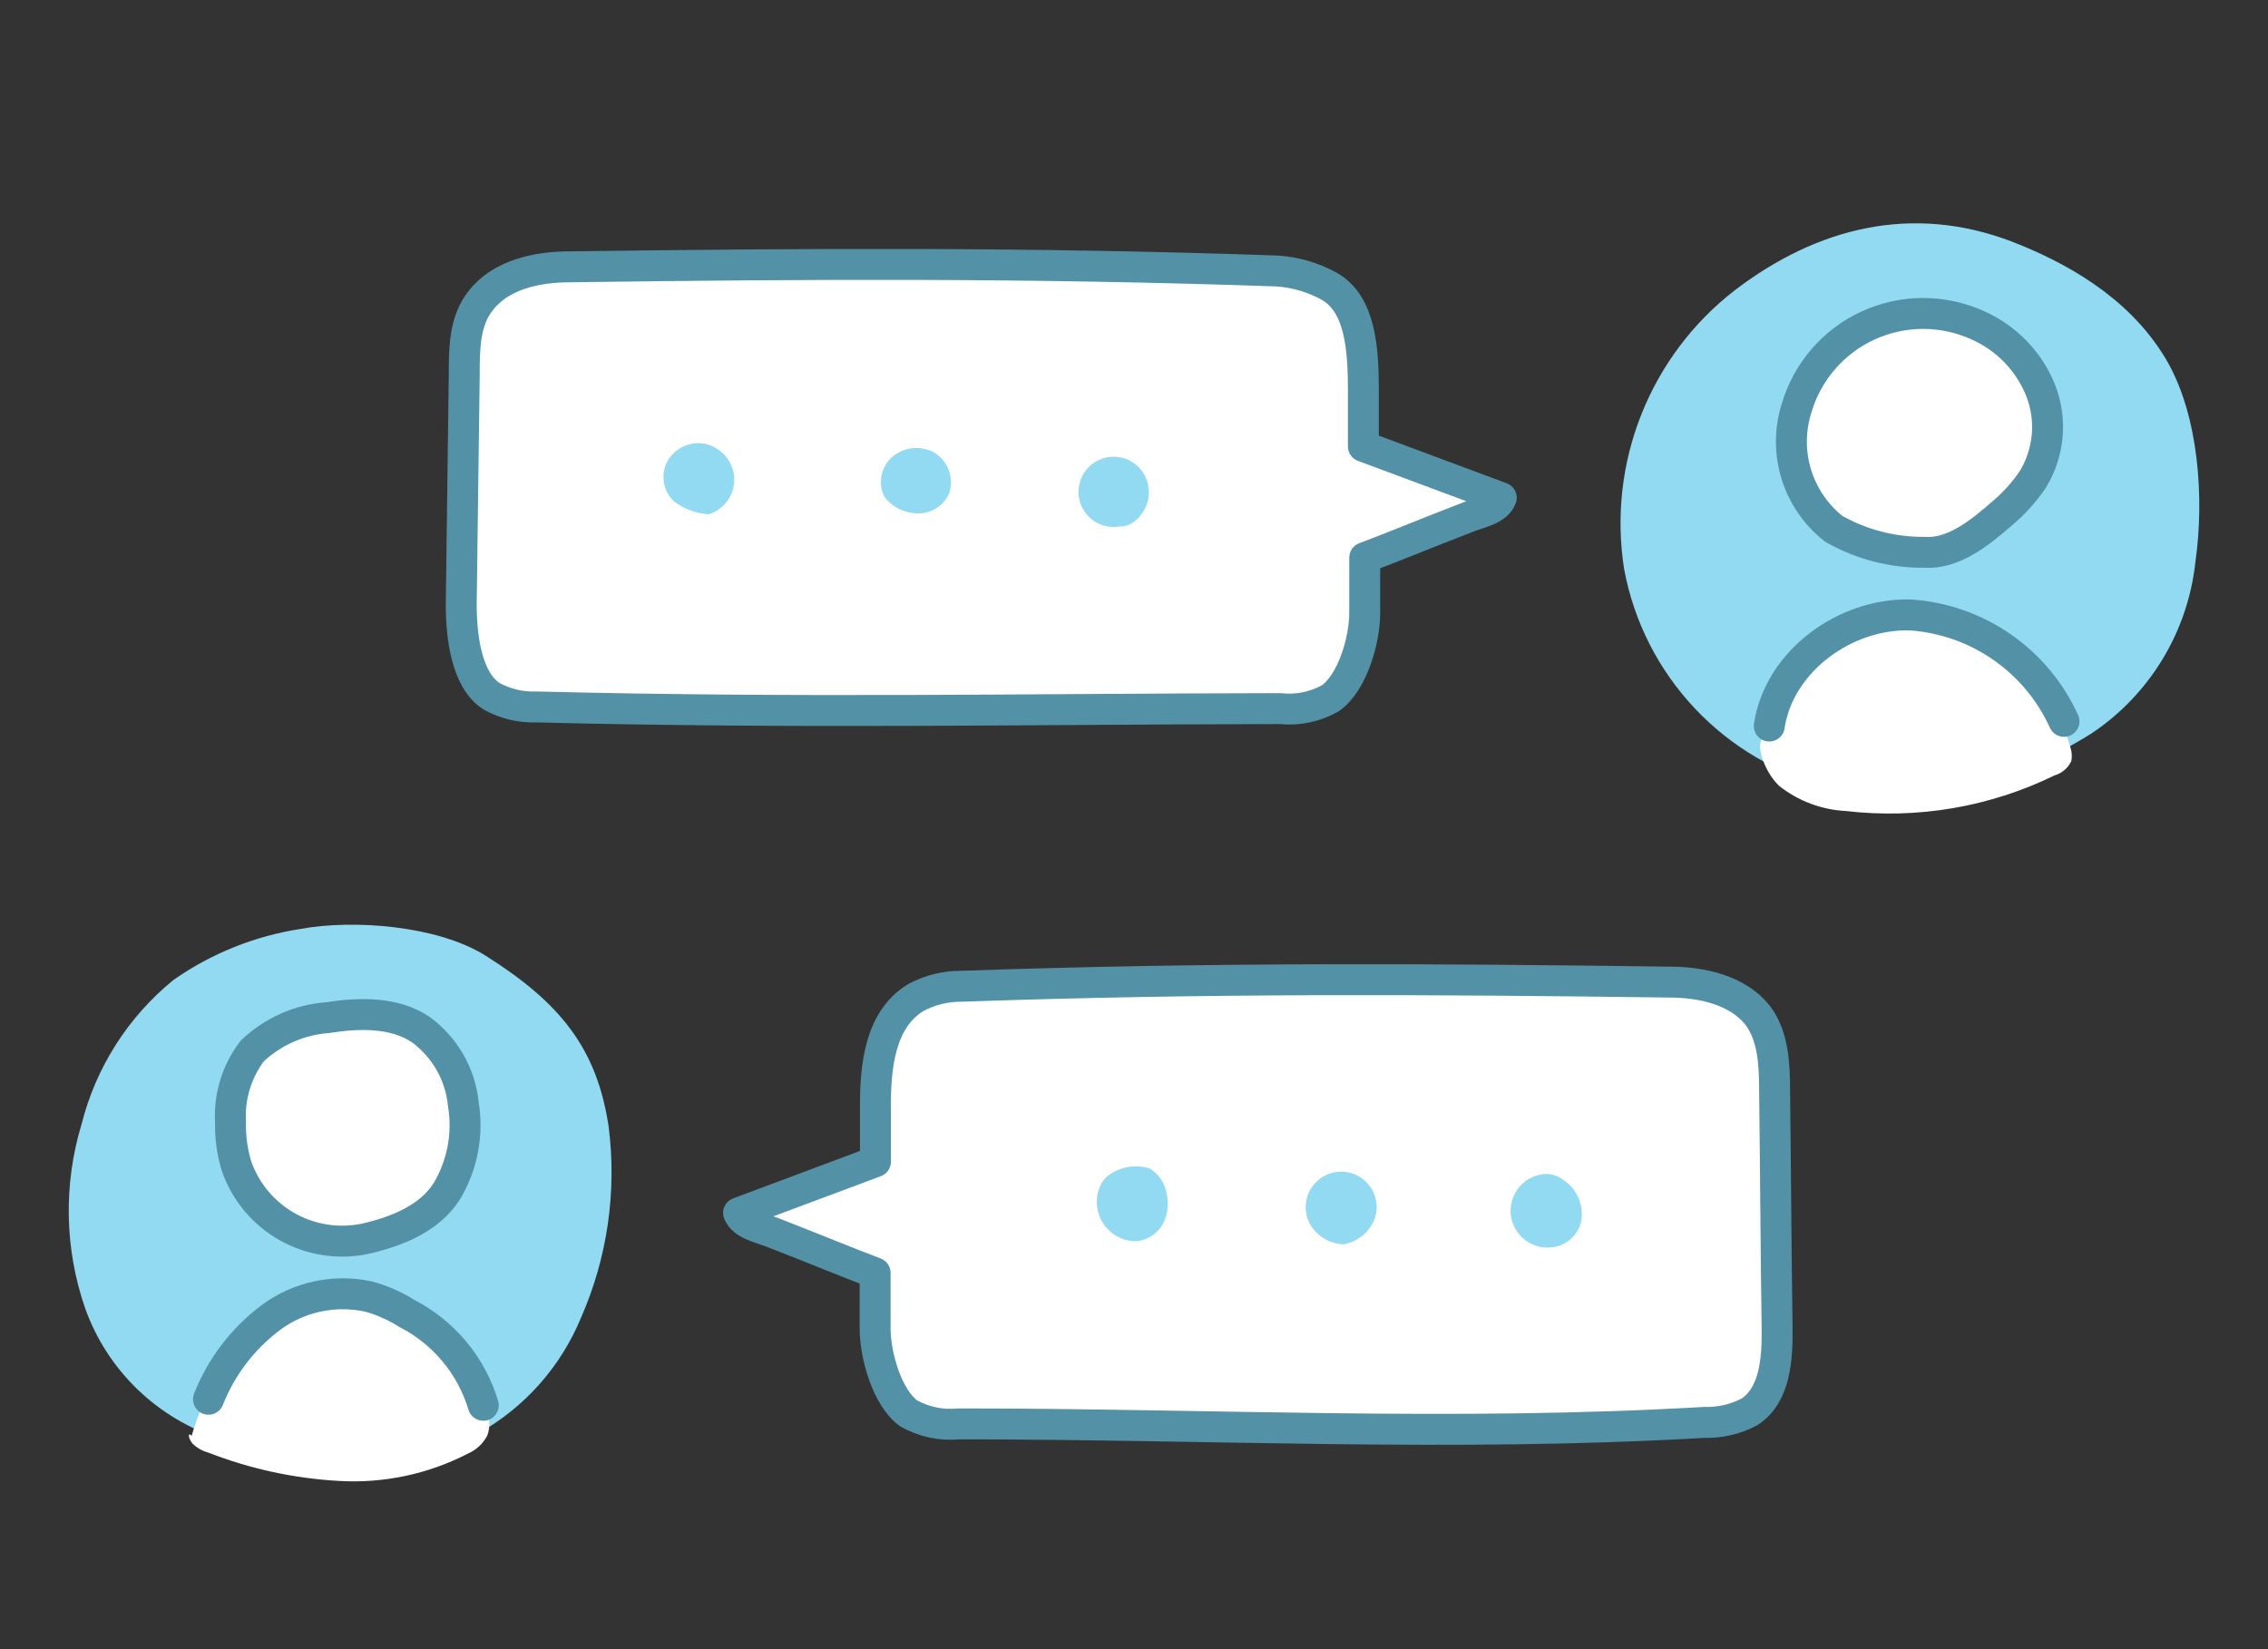 <svg width="132" height="96" viewBox="0 0 132 96" fill="none" xmlns="http://www.w3.org/2000/svg">
<rect x="0" y="0" width="132" height="96" fill="#333333" stroke="none"/>
<mask id="mask0_10518:231077" style="mask-type:alpha" maskUnits="userSpaceOnUse" x="0" y="0" width="132" height="96">
<rect width="132" height="96" fill="#C4C4C4"/>
</mask>
<g mask="url(#mask0_10518:231077)">
<path d="M79.484 26.133C82.42 26.448 85.231 27.485 87.667 29.153L80.419 32.075C80.035 32.196 79.695 32.431 79.445 32.748C79.232 33.204 79.187 33.722 79.319 34.209C79.64 36.605 79.182 39.489 77.039 40.619C76.032 41.053 74.94 41.253 73.844 41.203C59.875 41.593 45.912 41.392 31.956 40.599C30.998 40.616 30.05 40.406 29.189 39.986C28.685 39.624 28.257 39.166 27.933 38.638C27.608 38.109 27.393 37.52 27.299 36.907C26.992 35.231 26.904 33.521 27.036 31.822C27.163 27.926 27.299 24.029 27.777 20.22C27.822 19.517 28.001 18.83 28.303 18.194C29.228 16.489 31.469 16.012 33.407 15.973C47.26 15.72 59.446 15.72 73.873 16.46C75.12 16.528 77.312 16.752 78.023 17.785C78.545 18.375 78.907 19.09 79.075 19.86C79.143 22.12 79.28 24.419 79.484 26.133Z" fill="white"/>
<path d="M103.205 78.463L103.449 65.478C103.589 63.77 103.391 62.052 102.864 60.422C102.582 59.615 102.07 58.909 101.391 58.39C100.713 57.871 99.897 57.561 99.046 57.499C85.943 57.363 73.893 57.041 61.297 57.421C58.886 57.417 56.48 57.658 54.118 58.142C53.683 58.194 53.271 58.365 52.927 58.637C52.583 58.909 52.321 59.27 52.17 59.681C51.8 60.546 51.55 61.457 51.429 62.389L50.455 68.001C47.709 68.489 45.052 69.389 42.574 70.67C45.288 72.027 48.114 73.148 51.02 74.021C51.132 75.395 51.132 76.777 51.02 78.151C50.964 78.839 51.062 79.53 51.306 80.176C51.551 80.821 51.935 81.404 52.433 81.882C53.242 82.398 54.141 82.758 55.082 82.944C69.305 83.265 83.547 83.577 97.75 82.886C98.891 82.924 100.022 82.665 101.033 82.135C101.65 81.728 102.166 81.186 102.542 80.55C102.919 79.913 103.145 79.2 103.205 78.463Z" fill="white"/>
<path d="M121.2 41.844C116.923 44.553 111.614 45.965 106.685 44.845C103.881 44.141 101.337 42.647 99.357 40.54C97.376 38.433 96.042 35.803 95.512 32.96C95.064 30.104 95.39 27.18 96.458 24.493C97.525 21.806 99.294 19.455 101.581 17.686C106.169 14.188 111.322 12.941 116.709 14.987C119.631 16.117 123.148 18.007 125.165 21.358C126.986 24.388 127.288 29.083 126.782 32.59C126.584 34.447 125.982 36.238 125.018 37.837C124.053 39.436 122.75 40.804 121.2 41.844Z" fill="#91DAF2" stroke="#91DAF2" stroke-width="2" stroke-linecap="round" stroke-linejoin="round"/>
<path d="M13.068 82.779C11.425 82.247 9.926 81.346 8.685 80.146C7.444 78.945 6.494 77.477 5.908 75.853C4.768 72.575 4.7 69.021 5.713 65.702C6.487 62.613 8.236 59.856 10.701 57.841C12.771 56.399 15.143 55.45 17.637 55.064C20.559 54.519 25.196 54.889 27.729 56.477C31.947 59.136 33.798 61.562 34.431 65.702C34.892 69.308 34.363 72.972 32.901 76.301C31.807 78.968 29.839 81.183 27.32 82.584C24.842 83.495 22.241 84.024 19.604 84.152C16.945 84.308 14.519 83.188 13.068 82.779Z" fill="#91DAF2" stroke="#91DAF2" stroke-width="2" stroke-linecap="round" stroke-linejoin="round"/>
<path d="M53.222 29.87C52.875 29.846 52.538 29.746 52.233 29.578C51.928 29.41 51.664 29.177 51.459 28.896C51.28 28.521 51.226 28.098 51.305 27.689C51.384 27.281 51.591 26.909 51.897 26.627C52.236 26.325 52.66 26.137 53.111 26.09C53.562 26.043 54.017 26.138 54.41 26.364C54.792 26.608 55.081 26.972 55.231 27.399C55.381 27.827 55.384 28.292 55.238 28.721C55.07 29.104 54.783 29.422 54.42 29.629C54.057 29.836 53.637 29.921 53.222 29.87Z" fill="#91DAF2"/>
<path d="M65.195 30.642C64.783 30.72 64.357 30.669 63.975 30.497C63.593 30.325 63.273 30.04 63.059 29.68C62.844 29.32 62.745 28.904 62.775 28.486C62.805 28.068 62.962 27.669 63.226 27.344C63.49 27.018 63.847 26.782 64.25 26.666C64.652 26.55 65.081 26.56 65.477 26.696C65.874 26.831 66.219 27.085 66.466 27.424C66.713 27.762 66.851 28.168 66.86 28.587C66.929 29.756 65.877 30.73 65.195 30.642Z" fill="#91DAF2"/>
<path d="M41.232 29.939C40.496 29.888 39.791 29.62 39.206 29.17C38.896 28.87 38.695 28.476 38.633 28.049C38.572 27.622 38.653 27.187 38.865 26.812C39.086 26.442 39.417 26.15 39.811 25.975C40.205 25.801 40.644 25.753 41.067 25.838C41.483 25.94 41.86 26.161 42.153 26.474C42.445 26.787 42.64 27.179 42.713 27.601C42.788 28.104 42.68 28.617 42.408 29.046C42.136 29.476 41.719 29.793 41.232 29.939Z" fill="#91DAF2"/>
<path d="M78.19 72.435C77.66 72.412 77.152 72.213 76.748 71.87C76.559 71.709 76.397 71.518 76.271 71.305C76.099 71.008 76.003 70.673 75.993 70.33C75.983 69.987 76.058 69.647 76.212 69.341C76.366 69.034 76.594 68.771 76.876 68.575C77.157 68.378 77.483 68.255 77.823 68.216C78.164 68.178 78.509 68.224 78.828 68.352C79.146 68.48 79.427 68.685 79.646 68.949C79.865 69.213 80.015 69.528 80.083 69.864C80.15 70.2 80.132 70.548 80.031 70.876C79.892 71.277 79.648 71.633 79.324 71.907C79 72.181 78.608 72.364 78.19 72.435Z" fill="#91DAF2"/>
<path d="M66.121 72.256C65.76 72.255 65.404 72.169 65.083 72.005C64.761 71.84 64.483 71.602 64.271 71.309C64.059 71.017 63.919 70.678 63.864 70.321C63.808 69.964 63.837 69.599 63.949 69.256C64.029 68.983 64.177 68.735 64.378 68.535C64.721 68.24 65.134 68.038 65.577 67.948C66.02 67.858 66.479 67.882 66.911 68.018C67.163 68.17 67.381 68.373 67.549 68.615C67.717 68.857 67.831 69.132 67.885 69.421C68.047 70.051 67.967 70.718 67.661 71.291C67.497 71.561 67.273 71.789 67.006 71.957C66.739 72.124 66.436 72.227 66.121 72.256Z" fill="#91DAF2"/>
<path d="M90.219 72.617C89.676 72.657 89.137 72.489 88.713 72.146C88.29 71.804 88.013 71.312 87.938 70.773C87.864 70.233 87.998 69.685 88.313 69.24C88.628 68.796 89.1 68.488 89.635 68.38C89.878 68.321 90.132 68.321 90.375 68.38C90.623 68.45 90.855 68.57 91.057 68.73C91.424 68.99 91.71 69.348 91.882 69.764C92.055 70.179 92.106 70.635 92.031 71.078C91.941 71.499 91.715 71.878 91.387 72.156C91.059 72.434 90.649 72.597 90.219 72.617Z" fill="#91DAF2"/>
<path d="M112.636 32.407C110.113 32.037 107.386 31.55 105.681 29.669C104.882 28.701 104.384 27.519 104.251 26.27C104.118 25.022 104.354 23.761 104.931 22.646C105.531 21.55 106.366 20.601 107.377 19.867C108.387 19.132 109.548 18.631 110.776 18.399C111.891 18.148 113.051 18.172 114.156 18.467C115.324 18.845 116.345 19.577 117.078 20.561C117.81 21.579 118.268 22.768 118.406 24.013C118.544 25.259 118.359 26.519 117.867 27.672C117.383 28.789 116.666 29.788 115.763 30.605C114.861 31.421 113.795 32.036 112.636 32.407Z" fill="white"/>
<path d="M102.67 43.011C102.891 41.64 103.453 40.346 104.304 39.249C105.155 38.151 106.268 37.284 107.541 36.728C108.82 36.194 110.202 35.953 111.586 36.024C112.97 36.095 114.321 36.475 115.538 37.137C116.744 37.818 117.802 38.73 118.653 39.822C119.504 40.914 120.131 42.163 120.497 43.498C120.584 43.755 120.604 44.03 120.555 44.297C120.462 44.498 120.327 44.677 120.159 44.822C119.991 44.967 119.794 45.073 119.581 45.135C115.814 46.976 111.598 47.696 107.434 47.21C106.013 47.138 104.651 46.624 103.537 45.739C102.543 44.775 102.144 43.021 102.67 43.011Z" fill="white"/>
<path d="M20.696 72.414C19.153 72.618 17.588 72.252 16.294 71.387C15.001 70.521 14.066 69.214 13.665 67.71C13.264 66.206 13.425 64.607 14.116 63.212C14.808 61.817 15.983 60.722 17.423 60.13C18.758 59.627 20.193 59.443 21.612 59.595C22.441 59.596 23.261 59.77 24.019 60.105C24.777 60.441 25.457 60.93 26.015 61.543C27.184 63.102 26.941 65.264 26.6 67.174C26.498 68.018 26.251 68.839 25.869 69.599C24.778 71.508 22.382 72.2 20.696 72.414Z" fill="white"/>
<path d="M11.157 83.576C11.852 81.074 13.31 78.851 15.326 77.215C16.341 76.419 17.543 75.896 18.817 75.698C20.091 75.501 21.395 75.634 22.603 76.085C23.431 76.478 24.206 76.972 24.912 77.556C26.568 78.861 28.214 80.478 28.448 82.592C28.506 82.919 28.476 83.255 28.36 83.567C28.114 84.035 27.715 84.406 27.23 84.618C24.912 85.813 22.314 86.362 19.71 86.206C17.113 86.06 14.555 85.504 12.131 84.56C11.783 84.467 11.464 84.286 11.206 84.034C10.972 83.752 10.894 83.333 11.157 83.576Z" fill="white"/>
<path d="M112.033 32.151C110.177 32.173 108.348 31.702 106.733 30.788C105.7 29.977 104.938 28.87 104.55 27.615C104.162 26.36 104.166 25.017 104.561 23.764C104.87 22.707 105.404 21.729 106.125 20.897C106.846 20.065 107.737 19.397 108.739 18.94C109.74 18.482 110.829 18.246 111.93 18.246C113.031 18.247 114.119 18.484 115.121 18.942C116.788 19.682 118.1 21.046 118.774 22.741C119.101 23.584 119.229 24.492 119.146 25.393C119.063 26.294 118.772 27.164 118.296 27.933C117.8 28.66 117.207 29.315 116.533 29.881C115.228 31.021 113.689 32.258 112.033 32.151Z" stroke="#5391A6" stroke-width="1.8" stroke-linecap="round" stroke-linejoin="round"/>
<path d="M102.973 42.264C103.538 38.494 107.386 35.689 111.194 35.796C113.104 35.927 114.942 36.572 116.515 37.663C118.087 38.753 119.336 40.249 120.127 41.992" stroke="#5391A6" stroke-width="1.8" stroke-linecap="round" stroke-linejoin="round"/>
<path d="M21.259 72.109C19.711 72.435 18.097 72.187 16.719 71.411C15.341 70.635 14.292 69.384 13.768 67.891C13.515 67.058 13.396 66.19 13.417 65.32C13.33 63.837 13.776 62.373 14.674 61.189C15.861 60.052 17.407 59.363 19.047 59.241C20.889 58.949 22.944 58.9 24.473 59.923C25.173 60.431 25.757 61.082 26.187 61.833C26.617 62.583 26.883 63.416 26.967 64.277C27.256 66.034 26.911 67.837 25.993 69.362C25.038 70.843 23.295 71.642 21.259 72.109Z" stroke="#5391A6" stroke-width="1.8" stroke-linecap="round" stroke-linejoin="round"/>
<path d="M12.133 81.453C12.88 79.565 14.134 77.92 15.757 76.7C16.568 76.097 17.499 75.676 18.488 75.466C19.476 75.256 20.498 75.261 21.485 75.482C22.259 75.698 22.997 76.026 23.677 76.456C24.74 77.002 25.683 77.757 26.448 78.676C27.213 79.595 27.784 80.659 28.128 81.804" stroke="#5391A6" stroke-width="1.8" stroke-linecap="round" stroke-linejoin="round"/>
<path d="M103.284 63.491C103.284 61.962 103.206 60.315 102.31 59.117C101.141 57.627 99.037 57.169 97.147 57.169C83.324 56.984 70.377 56.906 55.95 57.412C55.022 57.404 54.107 57.632 53.291 58.075C51.226 59.331 50.933 62.059 50.953 64.475C50.953 65.605 50.953 66.637 50.953 67.621L42.984 70.602C43.257 71.284 44.212 71.45 44.933 71.732C47.641 72.784 49.277 73.476 50.933 74.099C50.933 75.181 50.933 76.243 50.933 77.324C50.933 78.902 51.635 81.367 52.882 82.272C53.769 82.774 54.79 82.988 55.804 82.886C70.504 82.886 84.522 83.656 99.202 82.799C100.114 82.826 101.018 82.614 101.823 82.185C103.313 81.211 103.45 79.126 103.43 77.314C103.362 72.911 103.342 67.933 103.284 63.491Z" stroke="#5391A6" stroke-width="1.8" stroke-linecap="round" stroke-linejoin="round"/>
<path d="M79.35 25.985C79.35 25.011 79.35 23.978 79.35 22.838C79.35 20.422 79.224 17.704 77.344 16.652C76.421 16.149 75.401 15.85 74.353 15.776C59.935 15.269 46.979 15.347 33.156 15.532C31.266 15.532 29.162 15.98 27.993 17.48C27.019 18.678 27.019 20.325 27.019 21.845L26.844 35.181C26.844 36.963 27.116 39.564 28.607 40.529C29.408 40.971 30.314 41.186 31.227 41.152C46.658 41.542 59.809 41.269 74.509 41.249C75.522 41.359 76.544 41.148 77.431 40.646C78.717 39.73 79.428 37.265 79.428 35.687C79.428 34.606 79.428 33.544 79.428 32.463C81.084 31.839 82.721 31.157 85.429 30.105C86.179 29.813 87.124 29.657 87.377 28.975L79.35 25.985Z" stroke="#5391A6" stroke-width="1.8" stroke-linecap="round" stroke-linejoin="round"/>
</g>
</svg>
